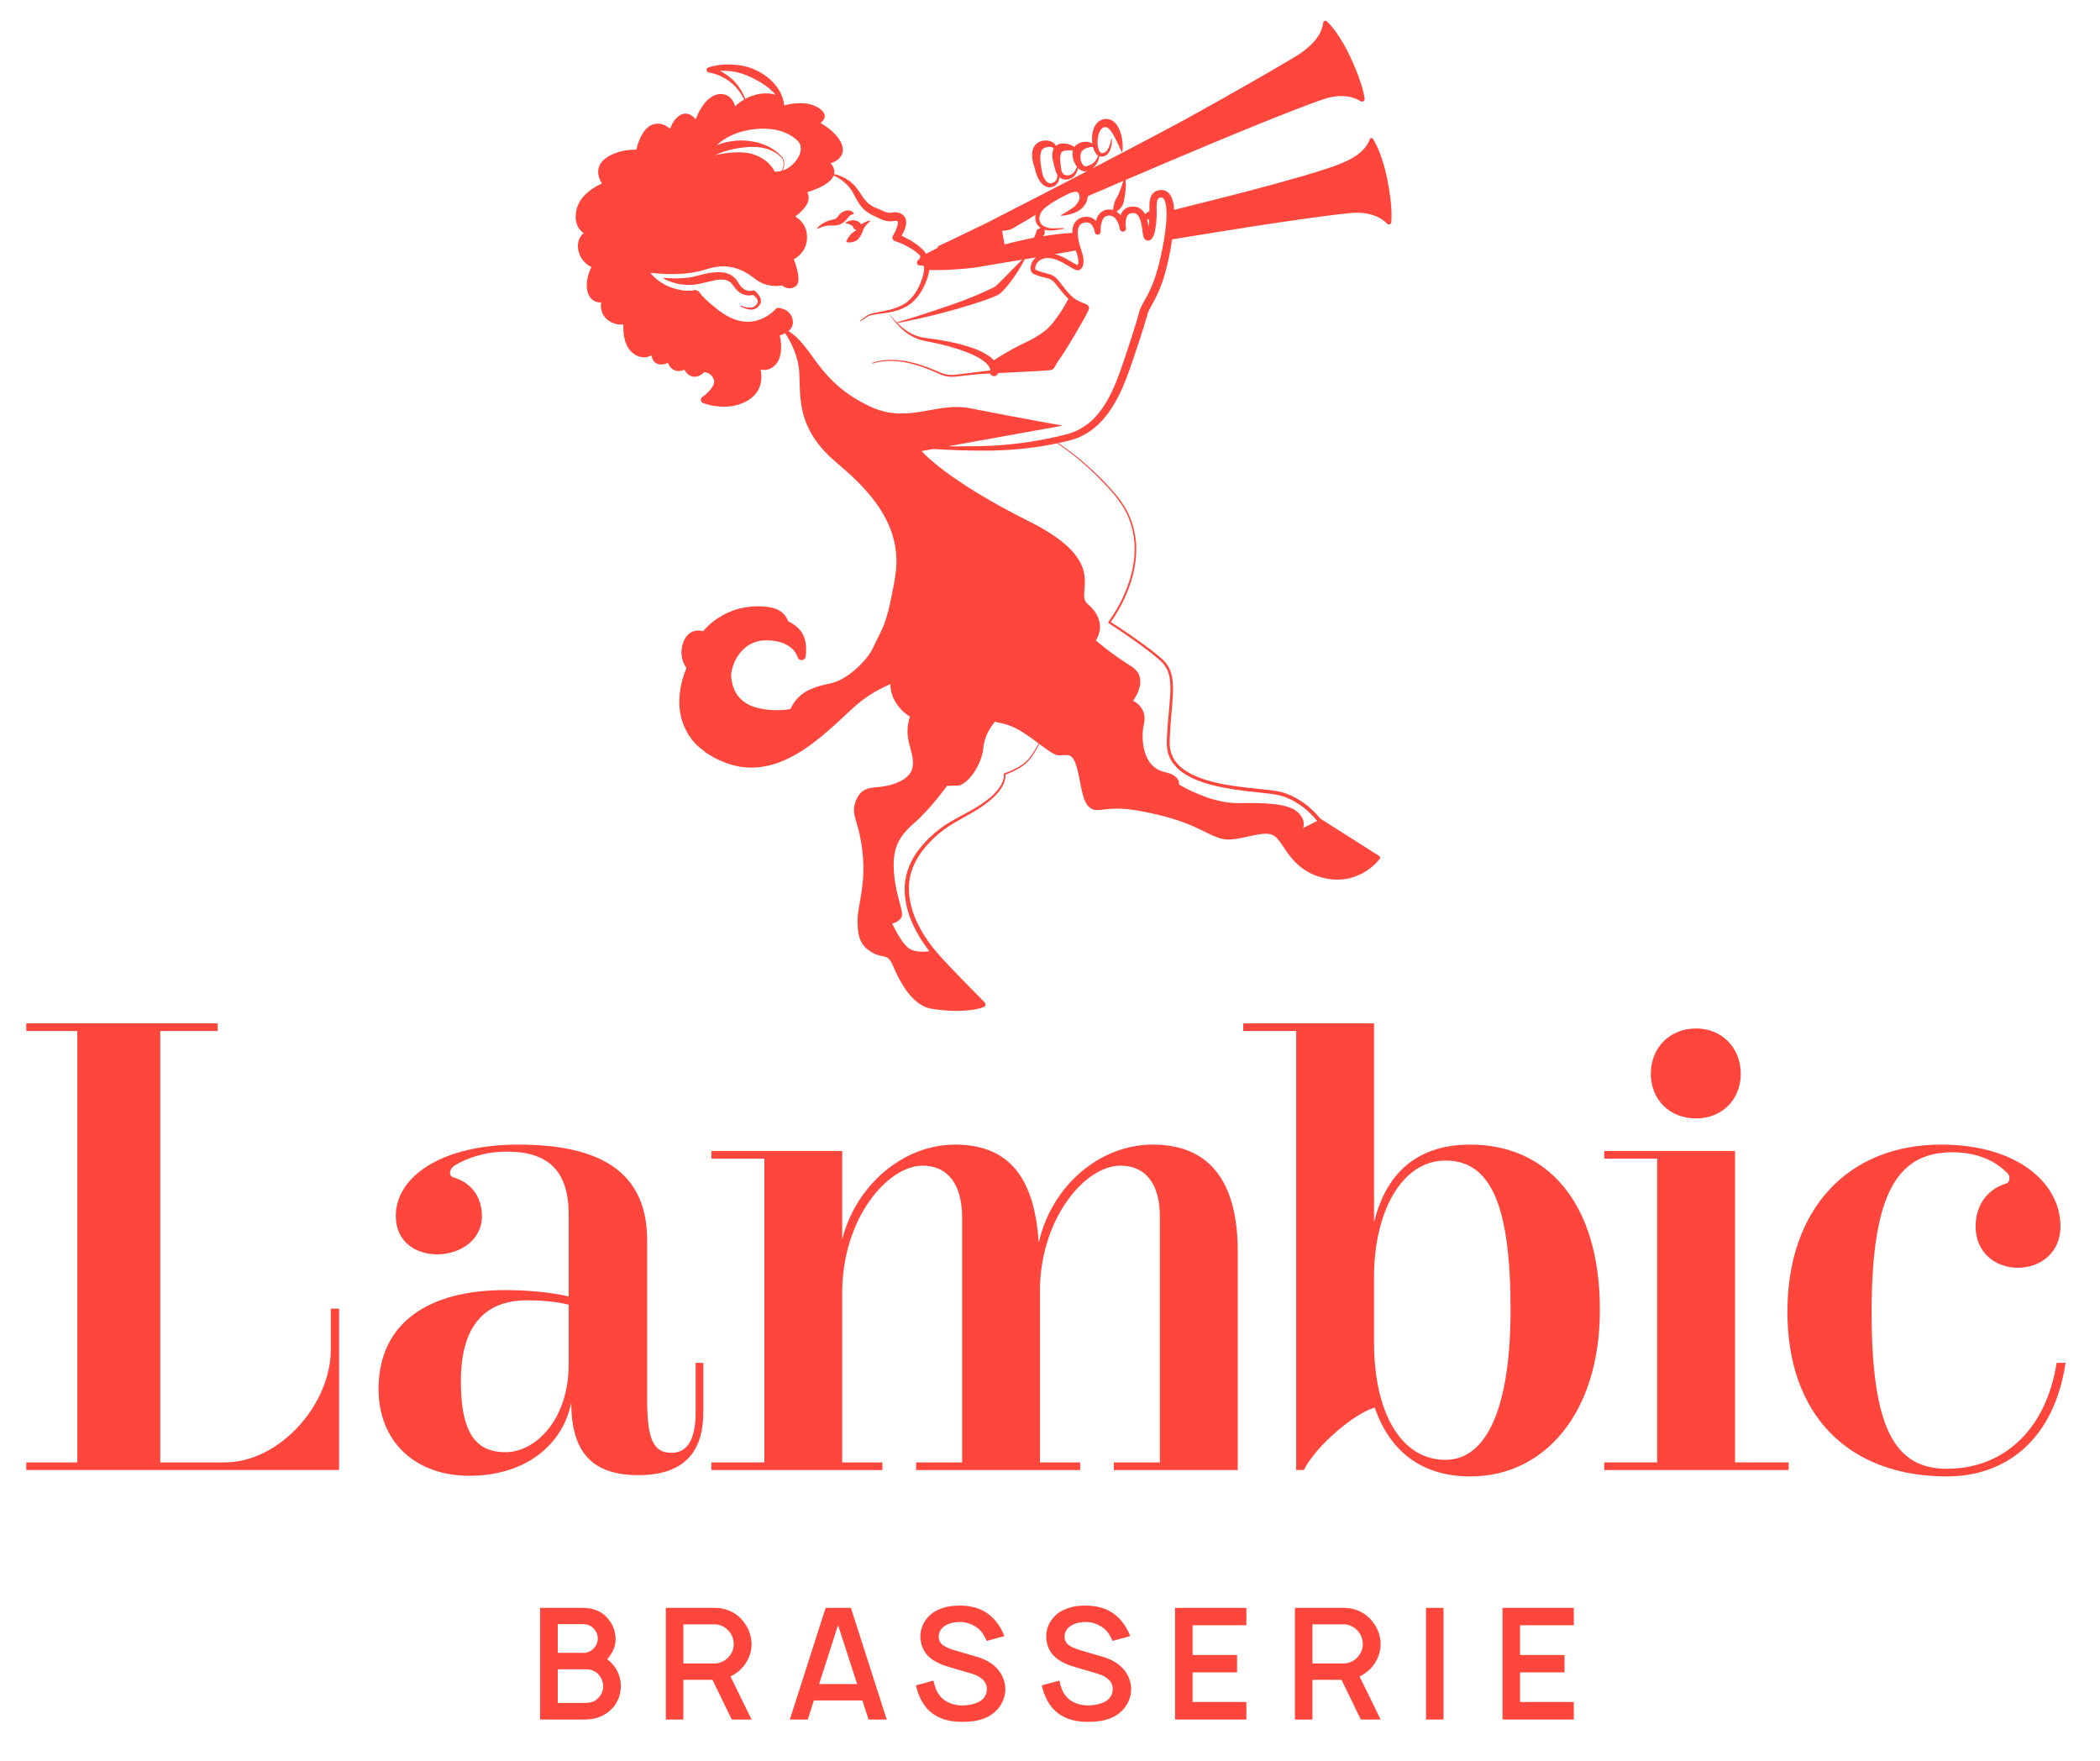 <?xml version="1.0" encoding="UTF-8"?> <svg xmlns="http://www.w3.org/2000/svg" width="365" height="306" viewBox="0 0 365 306" fill="none"><g clip-path="url(#clip0_145_4565)"><mask id="mask0_145_4565" style="mask-type:luminance" maskUnits="userSpaceOnUse" x="-57" y="-113" width="522" height="543"><path d="M-57 -113H464.584V429.819H-57V-113Z" fill="white"></path></mask><g mask="url(#mask0_145_4565)"><path d="M147.794 38.329C147.51 38.413 147.253 38.504 147.008 38.652C146.993 38.661 146.98 38.676 146.974 38.694C146.961 38.736 146.984 38.779 147.025 38.792L147.029 38.793C147.288 38.874 147.538 38.937 147.761 39.045C147.977 39.135 148.194 39.255 148.245 39.355C148.31 39.459 148.289 39.706 148.486 39.796C148.588 39.849 148.702 39.904 148.853 39.949C148.838 39.965 148.828 39.98 148.81 39.995C148.562 40.26 148.141 40.383 147.884 40.712C147.608 41.035 147.329 41.392 147.106 41.948L147.104 41.953C147.101 41.957 147.1 41.961 147.1 41.967C147.088 42.016 147.118 42.065 147.168 42.076C147.769 42.216 148.277 42.083 148.742 41.858C149.216 41.629 149.502 41.135 149.766 40.628C149.834 40.509 149.889 40.353 149.937 40.228C149.964 40.14 149.988 40.049 150.028 39.962C150.096 39.782 150.189 39.6 150.312 39.428C150.542 39.071 150.868 38.749 151.225 38.462L151.23 38.459C151.252 38.441 151.261 38.414 151.256 38.388C151.249 38.348 151.21 38.322 151.17 38.329C150.688 38.424 150.242 38.633 149.809 38.916C149.758 38.952 149.71 38.996 149.661 39.036C149.653 39.005 149.649 38.973 149.638 38.944C149.533 38.63 149.169 38.485 148.785 38.344C148.384 38.209 148.081 38.267 147.794 38.329Z" fill="#FF463C"></path><path d="M142.091 39.772L142.097 39.769C142.622 39.506 143.174 39.306 143.725 39.23C143.997 39.184 144.267 39.165 144.529 39.184C144.822 39.186 145.153 39.194 145.515 39.132C145.878 39.081 146.347 38.854 146.611 38.636C146.887 38.426 147.059 38.239 147.234 38.025C147.513 37.678 147.647 37.343 148.323 37.214L148.349 37.21C148.355 37.209 148.362 37.206 148.369 37.202C148.407 37.182 148.423 37.134 148.403 37.096C148.221 36.743 147.799 36.554 147.377 36.565C146.953 36.572 146.549 36.753 146.258 36.975C145.994 37.161 145.766 37.413 145.622 37.621C145.475 37.833 145.423 37.926 145.211 38.026C144.999 38.115 144.737 38.174 144.441 38.234C144.11 38.302 143.799 38.413 143.507 38.547C142.93 38.837 142.417 39.194 142.005 39.658C141.986 39.679 141.981 39.712 141.994 39.738C142.013 39.776 142.055 39.789 142.091 39.772Z" fill="#FF463C"></path><path d="M103.954 295.093C103.304 295.793 102.552 295.927 101.554 295.927H96.946V290.079H101.958C102.714 290.079 103.523 290.378 104.112 291.077C104.571 291.615 104.842 292.37 104.842 293.069C104.815 293.851 104.516 294.579 103.954 295.093ZM96.946 282.237H101.499C102.146 282.237 102.82 282.562 103.251 283.073C103.655 283.503 103.899 284.069 103.899 284.691C103.927 285.254 103.736 285.794 103.386 286.225C103.01 286.765 102.308 287.114 101.77 287.223H96.946V282.237ZM105.542 288.326C105.651 288.194 105.784 288.03 105.892 287.869C106.618 286.979 107.051 285.822 106.998 284.691C106.943 283.529 106.567 282.371 105.838 281.51C105.194 280.594 104.222 279.949 103.143 279.65C102.579 279.463 101.824 279.409 101.175 279.409H93.874V298.81H101.582C102.308 298.81 103.038 298.729 103.764 298.514C104.895 298.161 105.946 297.489 106.727 296.517C107.482 295.523 107.887 294.309 107.912 293.069C107.912 291.802 107.536 290.591 106.782 289.594C106.431 289.11 106 288.678 105.542 288.326Z" fill="#FF463C"></path><path d="M126.804 287.762C126.184 288.571 125.16 289.057 124.269 289.057H118.775V282.263H124.269C125.133 282.263 126.077 282.749 126.643 283.398C127.207 283.989 127.507 284.822 127.533 285.661C127.56 286.442 127.261 287.17 126.804 287.762ZM129.284 289.487C130.12 288.434 130.656 287.033 130.631 285.661C130.605 284.259 130.092 282.858 129.204 281.778C128.475 280.811 127.451 280.107 126.293 279.731C125.673 279.517 124.972 279.407 124.297 279.407H115.729V298.809H118.775V291.913H123.839L127.18 298.809H130.631L126.965 291.318C127.883 290.887 128.691 290.267 129.284 289.487Z" fill="#FF463C"></path><path d="M142.372 292.638L145.659 282.398L148.975 292.638H142.372ZM143.503 279.408L137.281 298.81H140.403L141.456 295.495H149.888L150.967 298.81H154.12L147.895 279.408H143.503Z" fill="#FF463C"></path><path d="M173.013 289.647C172.122 288.811 171.073 288.272 169.482 287.815L166.06 286.819C165.064 286.522 164.093 286.144 163.662 285.686C163.341 285.335 163.149 284.904 163.149 284.419C163.149 283.664 163.582 282.884 164.362 282.452C165.037 282.048 165.95 281.859 166.921 281.859C167.865 281.859 168.784 282.186 169.482 282.616C170.478 283.207 171.018 284.043 171.504 285.148L174.574 284.314C173.848 282.4 172.608 280.864 170.992 279.975C169.752 279.274 168.297 279.031 166.948 279.004C165.656 279.004 164.308 279.138 162.961 279.786C161.262 280.566 159.97 282.344 159.97 284.339C159.97 285.634 160.456 287.034 161.533 287.976C162.502 288.838 163.796 289.351 165.198 289.756L168.784 290.807C169.645 291.048 170.29 291.372 170.802 291.858C171.288 292.288 171.529 292.882 171.529 293.5C171.529 294.175 171.288 294.93 170.561 295.468C169.778 296.06 168.405 296.359 167.272 296.359C165.79 296.359 164.174 295.846 163.313 294.606C162.773 293.959 162.449 293.043 162.26 292.047L159.188 292.882C159.485 294.12 159.97 295.44 160.858 296.574C162.397 298.487 164.605 299.212 167.165 299.212C169.132 299.212 170.912 298.946 172.338 297.947C173.793 296.976 174.736 295.251 174.736 293.58C174.736 292.074 174.116 290.698 173.013 289.647Z" fill="#FF463C"></path><path d="M194.884 289.647C193.993 288.811 192.944 288.272 191.352 287.815L187.931 286.819C186.932 286.522 185.964 286.144 185.533 285.686C185.208 285.335 185.02 284.904 185.02 284.419C185.02 283.664 185.451 282.884 186.233 282.452C186.908 282.048 187.821 281.859 188.792 281.859C189.736 281.859 190.653 282.186 191.352 282.616C192.349 283.207 192.889 284.043 193.375 285.148L196.445 284.314C195.719 282.4 194.479 280.864 192.863 279.975C191.623 279.274 190.169 279.031 188.819 279.004C187.527 279.004 186.179 279.138 184.831 279.786C183.133 280.566 181.841 282.344 181.841 284.339C181.841 285.634 182.327 287.034 183.404 287.976C184.373 288.838 185.665 289.351 187.069 289.756L190.653 290.807C191.516 291.048 192.161 291.372 192.673 291.858C193.159 292.288 193.403 292.882 193.403 293.5C193.403 294.175 193.159 294.93 192.432 295.468C191.649 296.06 190.276 296.359 189.143 296.359C187.661 296.359 186.045 295.846 185.184 294.606C184.644 293.959 184.32 293.043 184.132 292.047L181.06 292.882C181.356 294.12 181.841 295.44 182.729 296.574C184.268 298.487 186.476 299.212 189.036 299.212C191.003 299.212 192.783 298.946 194.209 297.947C195.664 296.976 196.607 295.251 196.607 293.58C196.607 292.074 195.989 290.698 194.884 289.647Z" fill="#FF463C"></path><path d="M204.237 298.81H216.631V295.765H207.283V290.617H215.015V287.599H207.283V282.426H216.631V279.409H204.237V298.81Z" fill="#FF463C"></path><path d="M236.142 287.762C235.522 288.571 234.5 289.057 233.608 289.057H228.113V282.263H233.608C234.472 282.263 235.416 282.749 235.981 283.398C236.546 283.989 236.844 284.822 236.872 285.661C236.897 286.442 236.601 287.17 236.142 287.762ZM238.622 289.487C239.458 288.434 239.994 287.033 239.966 285.661C239.944 284.259 239.43 282.858 238.54 281.778C237.813 280.811 236.789 280.107 235.632 279.731C235.009 279.517 234.31 279.407 233.636 279.407H225.066V298.809H228.113V291.913H233.177L236.518 298.809H239.966L236.304 291.318C237.221 290.887 238.029 290.267 238.622 289.487Z" fill="#FF463C"></path><path d="M247.852 298.809H250.897V279.408H247.852V298.809Z" fill="#FF463C"></path><path d="M261.151 298.81H273.544V295.765H264.196V290.617H271.928V287.599H264.196V282.426H273.544V279.409H261.151V298.81Z" fill="#FF463C"></path><path d="M57.498 234.497C57.498 244.144 48.513 254.125 39.089 254.125H27.856V179.165H37.834V177.835H4.568V179.165H13.44V254.125H4.568V255.456H58.938V227.407H57.498V234.497Z" fill="#FF463C"></path><path d="M98.843 237.047C98.843 246.695 93.079 252.354 87.867 252.354C83.1 252.354 80.103 249.578 80.103 240.044C80.103 230.838 83.875 225.96 91.637 225.96C93.965 225.96 96.848 226.182 98.843 226.736V237.047ZM122.243 245.367V236.827H120.911V245.367C120.911 250.688 119.137 252.463 116.699 252.463C113.483 252.463 112.484 249.911 112.484 243.256V215.536C112.484 203.672 104.389 198.902 90.087 198.902C76.779 198.902 68.793 204.447 68.793 211.32C68.793 215.868 72.343 217.975 76.001 217.975C79.771 217.975 83.765 215.647 83.765 211.32C83.765 208.108 81.989 205.446 78.664 204.559C78.329 204.336 78.219 204.114 78.219 203.782C78.219 203.45 78.443 202.895 78.996 202.56C81.101 201.232 84.319 200.123 88.088 200.123C95.075 200.123 98.843 203.227 98.843 211.1V225.295C95.629 224.518 91.415 224.186 87.756 224.186C74.56 224.186 65.799 229.839 65.799 241.372C65.799 250.688 72.343 256.452 81.547 256.452C91.747 256.452 97.957 250.688 99.288 243.702C99.288 252.019 102.616 256.343 110.932 256.343C119.803 256.343 122.243 251.352 122.243 245.367Z" fill="#FF463C"></path><path d="M193.592 254.126V255.457H215.131V217.421C215.131 206.554 211.14 198.902 200.384 198.902C191.068 198.902 182.754 206.109 180.535 215.98C179.871 205.334 175.878 198.902 166.008 198.902C156.694 198.902 148.599 206.334 146.382 215.426V200.012H123.648V201.341H132.852V254.126H123.648V255.457H153.367V254.126H146.382V224.628C146.382 211.766 154.256 202.562 160.354 202.562C164.567 202.562 167.227 205.557 167.227 211.657V254.126H159.219V255.457H187.742V254.126H180.755V223.63C181.09 211.322 188.743 202.562 194.727 202.562C198.942 202.562 201.603 205.445 201.603 211.545V254.126H193.592Z" fill="#FF463C"></path><path d="M301.564 200.01H278.829V201.342H288.033V254.125H278.829V255.456H310.877V254.125H301.564V200.01Z" fill="#FF463C"></path><path d="M294.797 194.356C299.233 194.356 302.561 191.138 302.561 186.593C302.561 182.046 299.233 178.72 294.797 178.72C290.252 178.72 286.927 182.046 286.927 186.593C286.927 191.138 290.252 194.356 294.797 194.356Z" fill="#FF463C"></path><path d="M357.463 236.826C355.578 248.804 347.925 255.236 338.391 255.236C329.297 255.236 325.306 248.138 325.306 227.957C325.306 206.666 330.183 200.234 339.39 200.234C343.381 200.234 346.597 201.564 348.703 203.672C349.149 204.004 349.258 204.336 349.258 204.781C349.258 205.113 349.149 205.445 348.703 205.668C345.265 206.666 343.381 209.658 343.381 213.096C343.381 217.866 347.038 220.304 350.701 220.304C354.471 220.304 358.129 217.866 358.129 213.096C358.129 205.557 350.587 198.901 337.391 198.901C321.202 198.901 310.667 210.104 310.667 227.957C310.667 246.03 321.423 256.564 338.391 256.564C348.703 256.564 357.022 250.133 359.017 236.826H357.463Z" fill="#FF463C"></path><path d="M251.24 253.682C243.367 253.682 238.822 245.255 238.822 233.278V221.855C238.822 210.655 243.59 201.674 251.24 201.674C259.114 201.674 262.55 209.437 262.55 227.623C262.55 244.255 258.559 253.682 251.24 253.682ZM255.567 198.903C247.248 198.903 241.147 202.895 238.822 212.431V177.835H216.09V179.165H225.291V255.455H226.623C228.728 251.245 235.272 245.697 238.932 244.59C241.704 252.573 247.471 256.565 255.567 256.565C268.427 256.565 278.076 245.587 278.076 227.623C278.076 208.662 268.65 198.903 255.567 198.903Z" fill="#FF463C"></path><path d="M118.323 47.582C119.377 47.522 120.43 47.381 121.467 47.144C121.983 47.046 122.511 46.855 122.995 46.722C123.477 46.575 123.965 46.452 124.459 46.385C126.441 46.044 128.478 46.558 130.155 47.678C130.591 47.95 130.962 48.254 131.403 48.581C131.845 48.906 132.333 49.174 132.853 49.357C133.841 49.703 134.883 49.794 135.931 49.598C136.421 50.026 137.11 50.219 137.743 50.02C137.91 49.968 138.065 49.894 138.213 49.813C138.295 49.749 138.377 49.677 138.454 49.605C138.525 49.53 138.561 49.438 138.611 49.354C138.765 49.009 138.791 48.667 138.778 48.353C138.758 47.715 138.623 47.12 138.467 46.535C138.326 46.028 138.159 45.534 137.973 45.042C138.625 44.697 139.167 44.218 139.57 43.613C140.026 42.942 140.251 42.132 140.278 41.337C140.295 40.539 140.111 39.714 139.675 39.033C139.311 38.446 138.817 37.975 138.225 37.62C138.879 37.134 139.481 36.589 139.971 35.922C140.25 35.55 140.497 35.093 140.547 34.587C140.589 34.173 140.503 33.765 140.302 33.395C140.874 33.227 141.43 33.037 141.975 32.805C142.601 32.539 143.211 32.227 143.774 31.823C144.217 31.494 144.677 31.069 144.89 30.509C146.119 31.037 147.179 31.892 147.906 32.93C148.118 33.233 148.291 33.544 148.462 33.877C148.639 34.237 148.834 34.593 149.047 34.945C149.47 35.638 149.997 36.369 150.765 36.885C151.138 37.144 151.527 37.336 151.885 37.509L152.947 38.01C153.339 38.193 153.769 38.359 154.267 38.429C154.75 38.513 155.357 38.406 155.591 38.373C155.711 38.362 155.754 38.367 155.85 38.398C155.894 38.409 155.951 38.444 156.006 38.469C156.033 38.495 156.018 38.482 156.033 38.485C156.042 38.461 156.109 38.701 156.035 39.005C155.917 39.613 155.575 40.328 155.221 40.933L155.198 40.969C155.174 41.01 155.154 41.056 155.139 41.102C155.035 41.44 155.225 41.798 155.563 41.902C156.075 42.061 156.631 42.286 157.145 42.53C157.663 42.778 158.167 43.056 158.638 43.374C158.874 43.533 159.105 43.7 159.319 43.88C159.431 43.968 159.537 44.059 159.638 44.156L159.793 44.298L159.886 44.398C159.966 44.526 159.989 44.587 159.933 44.755C159.881 44.91 159.707 45.125 159.554 45.25C159.434 45.352 159.359 45.509 159.374 45.677C159.395 45.952 159.637 46.157 159.911 46.134L159.937 46.132C160.494 46.087 160.695 46.212 160.606 46.957C160.526 47.633 160.314 48.337 160.059 49.002C159.535 50.331 158.765 51.603 157.655 52.48C156.529 53.333 155.082 53.777 153.641 54.051C152.915 54.2 152.174 54.3 151.439 54.508C151.078 54.606 150.698 54.797 150.418 55.035L149.526 55.71C149.497 55.733 149.489 55.776 149.51 55.807C149.533 55.84 149.577 55.849 149.61 55.826L150.534 55.2C150.839 54.973 151.146 54.845 151.507 54.758C152.218 54.596 152.962 54.533 153.703 54.423C153.909 54.394 154.115 54.362 154.321 54.326C155.407 55.8 156.585 57.288 158.213 58.266C159.015 58.77 159.957 59.099 160.886 59.27C161.791 59.469 162.707 59.62 163.602 59.859C165.403 60.273 167.174 60.821 168.834 61.535C169.662 61.892 170.454 62.328 171.11 62.852C171.275 62.982 171.437 63.115 171.559 63.265C171.709 63.405 171.81 63.557 171.909 63.706C171.994 63.855 172.067 64.007 172.09 64.141C172.118 64.212 172.099 64.266 172.113 64.326C172.113 64.338 172.109 64.361 172.105 64.379L165.914 65.138C165.113 65.214 164.325 65.103 163.581 64.796C162.839 64.481 162.079 64.145 161.311 63.861C159.777 63.282 158.182 62.829 156.546 62.633C154.914 62.45 153.231 62.495 151.655 63.035C151.619 63.049 151.599 63.089 151.611 63.126C151.623 63.163 151.663 63.184 151.701 63.172L151.71 63.169C153.245 62.663 154.919 62.634 156.521 62.836C158.133 63.047 159.702 63.516 161.217 64.108C161.979 64.401 162.711 64.736 163.471 65.069C164.235 65.401 165.107 65.534 165.937 65.462C167.587 65.308 169.183 65.059 170.817 64.975C171.246 64.948 171.675 64.931 172.105 64.906C172.171 65.085 172.306 65.237 172.495 65.316C172.861 65.468 173.281 65.294 173.433 64.929C173.445 64.893 173.45 64.865 173.459 64.833C175.841 64.709 178.226 64.603 180.614 64.47L181.843 64.39C182.047 64.374 182.254 64.357 182.467 64.33C182.554 64.323 182.73 64.29 182.847 64.24C182.966 64.185 183.091 64.088 183.175 63.982C183.463 63.565 183.586 63.243 183.818 62.9C184.029 62.556 184.262 62.252 184.506 61.9C185.431 60.525 186.259 59.121 187.095 57.709L188.319 55.574L188.906 54.486C188.999 54.295 189.095 54.118 189.185 53.909C189.215 53.852 189.315 53.601 189.282 53.434C189.271 53.238 189.082 53.016 188.957 52.956C188.703 52.809 188.529 52.764 188.335 52.682C188.149 52.608 187.965 52.533 187.785 52.452C187.413 52.283 187.075 52.121 186.777 51.897C186.163 51.45 185.637 50.846 185.133 50.219L184.381 49.258C184.125 48.94 183.886 48.602 183.538 48.279C183.201 47.964 182.743 47.736 182.322 47.62C181.899 47.497 181.509 47.421 181.134 47.307C180.759 47.197 180.395 47.065 180.041 46.898C179.947 46.934 179.885 46.598 179.978 46.281C180.141 45.636 180.702 45.121 181.378 44.942C182.061 44.737 182.805 44.842 183.525 45.102C184.247 45.359 184.938 45.754 185.631 46.172C185.983 46.381 186.319 46.601 186.733 46.803C186.843 46.853 186.949 46.904 187.103 46.942C187.181 46.959 187.263 46.981 187.397 46.97C187.454 46.968 187.529 46.954 187.611 46.918C187.706 46.878 187.713 46.862 187.755 46.836C188.046 46.63 188.187 46.329 188.253 46.078C188.473 45.066 188.177 44.2 187.919 43.419C187.67 42.658 187.453 41.892 187.365 41.13C187.271 40.383 187.31 39.585 187.681 39.137C187.761 39.013 187.887 38.945 187.999 38.855C188.145 38.806 188.265 38.725 188.441 38.702C188.769 38.623 189.079 38.629 189.329 38.75C189.831 38.971 190.186 39.701 190.293 40.364C190.333 40.613 190.555 40.8 190.814 40.789C191.094 40.777 191.311 40.541 191.299 40.261V40.258C191.274 39.648 191.343 38.958 191.554 38.414C191.761 37.842 192.126 37.509 192.625 37.465C193.159 37.405 193.619 37.639 193.966 38.089C194.305 38.539 194.534 39.185 194.631 39.764H194.634C194.635 39.773 194.635 39.781 194.635 39.789L194.638 39.802L194.639 39.81C194.694 40.106 194.978 40.302 195.274 40.248C195.57 40.193 195.766 39.909 195.711 39.613C195.71 39.605 195.707 39.597 195.706 39.587C195.571 38.73 195.654 37.605 196.17 37.236C196.287 37.13 196.442 37.08 196.619 37.046C196.789 37.018 197.022 37.016 197.179 37.044C197.507 37.11 197.761 37.328 197.965 37.693C198.373 38.441 198.47 39.45 198.618 40.486C198.639 40.622 198.661 40.755 198.694 40.907C198.743 41.069 198.738 41.198 198.923 41.486C198.998 41.573 199.038 41.645 199.214 41.736C199.354 41.818 199.561 41.825 199.711 41.791C199.97 41.714 200.05 41.611 200.158 41.516C200.33 41.328 200.409 41.163 200.475 41.013C200.721 40.414 200.797 39.893 200.881 39.353C201.027 38.3 201.075 37.203 201.033 36.174C201.029 35.689 201.049 35.196 201.157 34.829C201.289 34.453 201.37 34.378 201.709 34.322C202.031 34.286 202.142 34.353 202.341 34.661C202.521 34.962 202.629 35.425 202.685 35.888C202.799 36.828 202.763 37.834 202.681 38.833C202.506 40.837 202.131 42.847 201.686 44.831C201.234 46.826 200.681 48.748 199.811 50.546C199.386 51.461 198.883 52.29 198.369 53.26C198.306 53.39 198.242 53.514 198.182 53.667C198.127 53.788 198.054 54.039 198.034 54.123L197.833 54.853L197.397 56.324C196.799 58.285 196.159 60.239 195.502 62.188C194.835 64.145 194.199 66.069 193.338 67.889C192.486 69.706 191.423 71.421 190.042 72.811C188.642 74.2 186.933 75.139 184.962 75.572C182.987 76.081 180.975 76.461 178.955 76.781C176.935 77.097 174.897 77.311 172.853 77.427C170.813 77.54 168.745 77.554 166.69 77.562C166.05 77.565 165.409 77.561 164.769 77.558L184.699 73.965C184.699 73.965 177.927 72.778 168.601 70.942C162.677 69.775 157.806 73.826 151.029 70.546C141.957 66.158 141.459 60.297 137.043 57.533C137.189 57.411 137.329 57.277 137.453 57.115C137.67 56.825 137.797 56.447 137.818 56.078C137.814 55.701 137.758 55.393 137.626 55.073C137.495 54.76 137.298 54.464 137.045 54.23C136.518 53.766 135.921 53.551 135.242 53.497C135.107 53.487 134.966 53.538 134.869 53.646L134.842 53.675C133.995 54.611 132.791 55.349 131.551 55.702C130.291 56.05 128.942 55.957 127.702 55.506C126.45 55.051 125.339 54.298 124.254 53.409C123.713 52.977 123.182 52.53 122.687 52.059C122.441 51.824 122.201 51.584 121.979 51.334C121.87 51.209 121.765 51.084 121.669 50.956C121.623 50.893 121.577 50.829 121.539 50.767C121.505 50.721 121.454 50.613 121.465 50.644L120.851 50.37C120.597 50.471 120.146 50.533 119.765 50.535C119.365 50.544 118.957 50.505 118.551 50.441C117.746 50.306 116.914 50.08 116.167 49.762C115.415 49.437 114.71 48.997 114.077 48.47C113.691 48.145 113.325 47.778 112.995 47.392C114.767 47.613 116.539 47.682 118.323 47.582ZM127.586 25.878C129.023 25.602 130.497 25.417 131.97 25.597C133.421 25.77 134.939 26.341 135.921 27.5C136.238 28.018 136.255 28.715 136.039 29.301C135.995 29.433 135.939 29.561 135.877 29.685C135.157 29.889 134.642 29.825 134.642 29.825C134.642 29.825 133.865 27.825 131.049 26.858C128.898 26.119 125.965 26.585 124.279 26.968C125.319 26.471 126.43 26.11 127.586 25.878ZM130.518 22.526C136.686 21.589 138.921 24.809 138.921 24.809C138.921 24.809 139.857 26.108 138.225 28.09C137.494 28.98 136.701 29.418 136.046 29.634C136.087 29.537 136.13 29.441 136.163 29.341C136.358 28.722 136.39 28.012 136.038 27.417C135.062 26.186 133.639 25.378 132.123 24.897C130.597 24.431 128.953 24.294 127.367 24.509C126.421 24.628 125.479 24.873 124.574 25.225C125.743 24.146 127.63 22.963 130.518 22.526ZM129.341 16.744C129.195 16.394 129.031 16.053 128.83 15.727C128.438 15.075 127.971 14.456 127.413 13.919C126.855 13.385 126.23 12.913 125.545 12.54C125.406 12.463 125.265 12.396 125.123 12.328C125.811 12.286 126.507 12.306 127.179 12.392C128.441 12.557 129.637 12.97 130.751 13.536C131.887 14.088 132.969 14.726 133.915 15.552C134.242 15.845 134.547 16.169 134.839 16.508C134.785 16.485 134.73 16.459 134.675 16.441C134.251 16.302 133.805 16.233 133.366 16.233C132.927 16.214 132.485 16.242 132.05 16.313C131.178 16.45 130.334 16.75 129.558 17.172C129.551 17.174 129.545 17.18 129.537 17.183L129.341 16.744ZM160.81 49.312C161.113 48.599 161.369 47.876 161.497 47.074C161.503 47.023 161.511 46.97 161.518 46.914C163.615 46.982 165.687 46.861 167.751 46.681C169.961 46.497 172.131 46.023 174.319 45.674L177.667 45.123C176.281 46.469 174.954 47.898 173.621 49.197C173.438 49.381 173.249 49.55 173.069 49.701C172.99 49.754 172.877 49.87 172.834 49.88C172.802 49.897 172.795 49.913 172.743 49.938L172.562 50.018C172.082 50.238 171.611 50.477 171.118 50.682C170.158 51.139 169.163 51.545 168.163 51.938C166.161 52.712 164.121 53.417 162.069 54.084C160.022 54.769 157.961 55.423 155.886 56.03C155.879 56.033 155.877 56.039 155.871 56.042C155.329 55.498 154.841 54.9 154.326 54.325C155.605 54.103 156.885 53.733 158.017 52.971C159.311 52.061 160.194 50.717 160.81 49.312ZM179.147 46.849C179.167 46.986 179.207 47.136 179.305 47.29C179.358 47.367 179.407 47.442 179.507 47.508C179.549 47.538 179.607 47.577 179.638 47.592L179.711 47.623C180.099 47.802 180.507 47.945 180.917 48.062C181.327 48.181 181.741 48.26 182.103 48.362C182.469 48.465 182.763 48.61 183.03 48.849C183.287 49.08 183.533 49.406 183.79 49.724L184.558 50.686C184.91 51.113 185.282 51.538 185.699 51.93C185.014 53.234 184.243 54.497 183.351 55.648C182.893 56.258 182.403 56.831 181.857 57.297C181.294 57.77 180.669 58.189 180.022 58.574C178.73 59.357 177.301 59.909 175.977 60.666C174.891 61.277 173.802 61.897 172.737 62.605C172.654 62.513 172.569 62.423 172.478 62.347C172.287 62.151 172.079 62.001 171.87 61.854C171.031 61.27 170.141 60.865 169.239 60.541C167.435 59.897 165.598 59.461 163.747 59.158C162.827 58.974 161.894 58.881 160.971 58.739C160.059 58.629 159.201 58.389 158.39 57.954C157.583 57.53 156.842 56.971 156.169 56.337C156.106 56.278 156.047 56.215 155.986 56.156C158.087 55.736 160.179 55.272 162.267 54.772C164.369 54.241 166.462 53.669 168.542 53.02C169.582 52.697 170.622 52.367 171.657 51.994C172.171 51.806 172.682 51.59 173.189 51.371L173.378 51.285C173.447 51.252 173.55 51.186 173.634 51.134C173.831 51.014 173.902 50.928 174.038 50.817C174.261 50.608 174.463 50.402 174.65 50.193C175.394 49.346 176.041 48.471 176.647 47.559C177.185 46.755 177.671 45.931 178.111 45.051L180.051 44.733C179.642 45.081 179.325 45.542 179.195 46.081C179.131 46.318 179.107 46.573 179.147 46.849ZM175.435 39.925C176.045 39.778 176.537 39.361 177.079 39.061C177.623 38.762 178.161 38.453 178.695 38.133C179.122 37.864 179.553 37.603 179.979 37.331C179.885 37.888 179.947 38.469 180.261 38.978C180.422 39.239 180.646 39.444 180.891 39.602C180.643 39.679 180.473 39.769 180.323 39.886C180.11 40.034 180.131 40.342 180.027 40.586L179.731 41.31C178.002 41.62 176.301 42.066 174.591 42.474C174.573 42.345 174.551 42.215 174.535 42.085C174.473 41.706 174.399 41.333 174.315 40.964C174.251 40.684 174.255 40.376 174.157 40.109C174.607 40.103 175.027 40.029 175.435 39.925ZM187.366 44.825C187.431 45.184 187.457 45.565 187.385 45.846C187.358 45.957 187.315 46.022 187.275 46.065C187.229 46.05 187.169 46.026 187.109 46.001C186.786 45.847 186.431 45.626 186.081 45.419C185.371 45.002 184.631 44.582 183.807 44.297C183.661 44.245 183.505 44.205 183.35 44.163L186.985 43.526C187.005 43.587 187.025 43.65 187.045 43.712C187.186 44.114 187.298 44.45 187.366 44.825ZM181.107 36.662C181.537 36.111 182.265 35.621 182.938 35.184C183.633 34.743 184.361 34.345 185.105 33.965C185.49 33.765 185.83 33.593 186.175 33.481C186.517 33.37 186.869 33.306 187.093 33.34C187.207 33.352 187.27 33.386 187.315 33.413C187.337 33.429 187.359 33.449 187.381 33.477L187.489 33.637C187.614 33.862 187.666 34.099 187.642 34.383C187.571 34.954 187.135 35.598 186.553 36.044C185.91 36.518 185.19 36.958 184.441 37.349L184.435 37.352C184.411 37.365 184.395 37.39 184.397 37.419C184.399 37.459 184.433 37.49 184.473 37.489C185.355 37.447 186.201 37.215 187.029 36.865C187.891 36.466 188.689 35.752 188.985 34.656C189.033 34.478 189.049 34.288 189.05 34.096C191.115 33.206 193.183 32.324 195.249 31.438C194.994 32.261 194.703 33.065 194.385 33.829C194.173 34.324 193.81 34.734 193.694 35.241C193.59 35.634 193.497 36.022 193.457 36.492C193.147 36.407 192.825 36.392 192.514 36.419C192.071 36.447 191.611 36.667 191.278 36.973C190.934 37.283 190.726 37.673 190.589 38.049C190.545 38.173 190.514 38.294 190.481 38.416C190.279 38.188 190.037 37.983 189.738 37.849C189.239 37.617 188.682 37.634 188.225 37.748C187.991 37.783 187.75 37.907 187.517 38.01C187.299 38.162 187.077 38.316 186.923 38.535C186.601 38.953 186.441 39.452 186.399 39.909C186.381 40.097 186.378 40.282 186.378 40.466C184.633 40.565 182.918 40.791 181.215 41.059C181.369 40.945 181.511 40.819 181.551 40.623C181.599 40.411 181.618 40.169 181.529 39.897C181.919 40.022 182.319 40.045 182.709 40.061H182.715H182.73L184.881 39.79C184.917 39.785 184.943 39.754 184.943 39.718C184.943 39.678 184.91 39.646 184.871 39.646L182.703 39.682H182.725C181.926 39.609 181.107 39.303 180.805 38.667C180.499 38.047 180.683 37.234 181.107 36.662ZM188.826 28.897C188.675 28.905 188.55 28.914 188.438 28.826C188.202 28.706 187.999 28.353 187.887 27.993C187.777 27.626 187.746 27.214 187.815 26.872C187.838 26.697 187.895 26.558 187.933 26.442C187.962 26.407 187.977 26.343 187.999 26.328C188.009 26.316 188.014 26.301 188.019 26.282C188.042 26.258 188.083 26.227 188.113 26.2C188.534 25.781 189.163 25.553 189.965 25.5C190.078 25.985 190.269 26.463 190.666 26.897C190.719 26.948 190.789 26.989 190.855 27.033C190.638 27.796 190.101 28.425 189.415 28.695C189.229 28.782 189.015 28.852 188.826 28.897ZM199.546 38.138C199.613 38.145 199.682 38.166 199.753 38.186C199.731 38.52 199.714 38.854 199.671 39.189C199.663 39.25 199.654 39.313 199.645 39.374C199.581 38.962 199.498 38.539 199.369 38.111C199.427 38.12 199.487 38.133 199.546 38.138ZM190.653 82.71C192.853 84.96 195.159 87.275 196.267 90.257C196.833 91.725 197.151 93.286 197.205 94.859C197.247 96.431 197.075 98.011 196.691 99.541C195.93 102.595 194.521 105.503 192.671 108.035L192.667 108.039L192.662 108.047C192.609 108.131 192.631 108.242 192.715 108.297C194.727 109.599 196.713 110.953 198.641 112.375C199.601 113.09 200.551 113.821 201.445 114.607C201.899 115.003 202.302 115.403 202.605 115.895C202.902 116.383 203.118 116.923 203.233 117.495C203.479 118.634 203.455 119.833 203.385 121.021C203.31 122.211 203.182 123.406 203.075 124.603C202.963 125.801 202.871 127.003 202.822 128.21C202.798 128.805 202.763 129.427 202.857 130.053C202.917 130.679 203.143 131.279 203.406 131.849C203.993 132.97 204.925 133.866 205.97 134.514C207.013 135.177 208.15 135.653 209.307 136.023C211.629 136.765 214.027 137.149 216.418 137.445L220.002 137.842C221.199 137.975 222.362 138.113 223.446 138.543C225.597 139.371 227.506 140.883 228.946 142.667L226.481 143.883C226.481 143.883 227.13 142.631 225.573 141.149C224.015 139.666 220.17 139.465 215.259 139.557C210.349 139.65 204.917 136.329 204.917 136.329C204.917 136.329 205.243 134.767 202.531 134.193C198.301 133.295 198.346 127.865 198.802 125.963C199.549 122.849 196.919 121.775 196.919 121.775C196.919 121.775 199.965 117.893 196.647 115.805C192.803 113.383 190.461 111.275 190.461 111.275C190.461 111.275 192.811 108.146 189.039 104.954C186.625 102.909 193.271 97.781 178.814 90.574C164.357 83.368 160.179 78.385 160.179 78.385L162.206 78.019C163.695 78.11 165.187 78.189 166.681 78.242C168.749 78.294 170.807 78.341 172.887 78.287C174.965 78.231 177.038 78.074 179.101 77.814C180.663 77.622 182.218 77.361 183.762 77.037C186.225 78.71 188.526 80.627 190.653 82.71ZM179.679 130.65C179.283 131.254 178.851 131.846 178.338 132.339C177.813 132.821 177.193 133.201 176.553 133.533C175.913 133.863 175.242 134.149 174.566 134.387C174.503 134.41 174.463 134.473 174.471 134.541L174.474 134.555C174.535 135.029 174.385 135.574 174.171 136.042C173.951 136.519 173.655 136.965 173.317 137.375C172.634 138.194 171.797 138.879 170.918 139.498C169.158 140.751 167.175 141.638 165.282 142.753C163.383 143.859 161.666 145.306 160.237 146.979C158.793 148.654 157.694 150.706 157.355 152.942C157.029 155.178 157.434 157.453 158.206 159.53C159.003 161.61 160.167 163.523 161.503 165.273C161.513 165.285 161.523 165.295 161.533 165.307C160.771 165.409 159.274 165.51 158.213 164.951C156.735 164.173 155.061 160.465 155.061 160.465C155.061 160.465 155.999 160.397 156.63 159.495C157.261 158.594 155.758 156.062 155.395 151.838C155.033 147.614 156.081 145.45 158.894 143.027C161.709 140.605 164.607 136.553 164.607 136.553L166.361 136.527C168.114 136.502 170.633 133.013 170.907 129.99C171.106 127.807 172.295 126.165 172.942 125.419C173.413 125.531 173.883 125.639 174.353 125.743C176.182 126.15 177.867 127.263 179.471 128.406L180.523 129.185C180.263 129.685 179.986 130.178 179.679 130.65ZM186.645 29.948C186.325 30.333 185.935 30.483 185.475 30.473C185.038 30.476 184.753 30.267 184.59 29.907C184.506 29.729 184.455 29.518 184.427 29.297L184.327 28.521C184.269 28.014 184.246 27.515 184.311 27.09C184.347 26.89 184.39 26.701 184.443 26.586C184.501 26.476 184.535 26.424 184.602 26.357C184.733 26.23 185.317 26.142 185.753 26.111C185.994 26.099 186.239 26.102 186.483 26.143C186.426 26.37 186.39 26.594 186.399 26.802C186.429 27.401 186.583 27.934 186.831 28.437C186.933 28.628 187.054 28.821 187.194 29.005C187.051 29.35 186.87 29.678 186.645 29.948ZM183.633 31.149C183.511 31.406 183.329 31.609 183.105 31.726C182.881 31.843 182.611 31.901 182.402 31.843C181.969 31.75 181.609 31.281 181.382 30.77C181.269 30.513 181.181 30.235 181.135 29.971L180.967 29.029C180.862 28.418 180.781 27.81 180.819 27.257C180.843 26.7 180.949 26.235 181.141 26.003C181.241 25.872 181.367 25.77 181.614 25.681C181.862 25.567 182.097 25.533 182.326 25.509C182.551 25.5 182.774 25.54 182.993 25.681C183.053 25.718 183.107 25.778 183.163 25.829C183.133 25.885 183.098 25.939 183.074 25.995C182.918 26.366 182.898 26.709 182.895 27.03C182.93 27.66 183.063 28.21 183.202 28.735L183.41 29.508C183.49 29.801 183.602 30.097 183.785 30.374C183.795 30.393 183.814 30.407 183.827 30.425C183.791 30.681 183.734 30.929 183.633 31.149ZM101.245 40.362C101.31 40.411 101.377 40.452 101.443 40.497C101.231 40.688 101.033 40.898 100.877 41.151C100.41 41.89 100.358 42.813 100.535 43.55C100.693 44.303 101.078 45.045 101.643 45.59C101.997 45.928 102.374 46.189 102.795 46.397C102.602 46.801 102.438 47.21 102.298 47.646C102.087 48.353 101.934 49.106 101.997 49.909C102.027 50.31 102.102 50.708 102.267 51.12C102.435 51.523 102.722 51.964 103.183 52.242C103.597 52.497 104.065 52.568 104.477 52.549C104.449 52.789 104.431 53.033 104.441 53.293C104.465 53.661 104.547 54.035 104.694 54.395C104.854 54.752 105.075 55.084 105.35 55.35C105.869 55.876 106.57 56.226 107.285 56.347C107.649 56.407 107.995 56.426 108.342 56.398C108.321 56.942 108.337 57.48 108.402 58.035C108.505 58.919 108.763 59.846 109.337 60.675C109.646 61.068 110.031 61.457 110.477 61.689C110.914 61.938 111.457 62.132 112.039 62.099C112.473 62.08 112.881 61.938 113.229 61.737C113.247 61.845 113.269 61.954 113.301 62.069C113.381 62.334 113.495 62.639 113.786 62.922C114.078 63.197 114.467 63.316 114.781 63.331C115.101 63.352 115.375 63.301 115.621 63.233C115.795 63.182 115.945 63.117 116.098 63.054C116.127 63.129 116.143 63.202 116.179 63.281C116.358 63.665 116.681 64.077 117.154 64.296C117.606 64.519 118.161 64.519 118.585 64.379C118.714 64.337 118.83 64.287 118.942 64.234C118.995 64.328 119.042 64.419 119.107 64.514C119.342 64.846 119.673 65.201 120.189 65.386C120.71 65.565 121.273 65.456 121.671 65.23C121.966 65.064 122.189 64.881 122.393 64.654C122.55 64.67 122.723 64.704 122.867 64.753C123.107 64.832 123.325 64.954 123.509 65.114C123.866 65.429 124.153 65.977 124.134 66.345C124.106 66.777 123.835 67.29 123.449 67.74C123.075 68.192 122.582 68.62 122.107 68.958L122.071 68.985C121.975 69.053 121.898 69.15 121.855 69.27C121.742 69.582 121.903 69.927 122.217 70.041C123.471 70.496 124.709 70.683 126.005 70.675C127.287 70.641 128.602 70.361 129.747 69.712C130.326 69.417 130.87 68.973 131.322 68.457C131.769 67.925 132.069 67.272 132.219 66.605C132.37 65.933 132.367 65.25 132.269 64.6C132.247 64.465 132.221 64.333 132.193 64.202C132.551 64.303 132.949 64.329 133.325 64.246C133.807 64.146 134.229 63.895 134.549 63.602C134.89 63.317 135.17 62.925 135.35 62.53C135.711 61.725 135.79 60.889 135.767 60.096C135.749 59.475 135.657 58.882 135.53 58.282C135.854 58.19 136.165 58.068 136.474 57.906C137.195 58.992 137.79 60.165 138.225 61.388C138.506 62.185 138.714 63.006 138.833 63.84C138.942 64.671 138.949 65.526 138.977 66.378C139.013 68.082 139.097 69.814 139.505 71.502C139.889 73.193 140.615 74.805 141.586 76.243C142.553 77.689 143.743 78.97 145.054 80.094C146.347 81.228 147.651 82.293 148.845 83.499C151.249 85.864 153.402 88.546 154.647 91.646C155.273 93.188 155.659 94.818 155.774 96.47C155.786 96.885 155.813 97.298 155.815 97.712L155.753 98.954C155.658 99.781 155.551 100.595 155.385 101.438C155.074 103.109 154.751 104.781 154.325 106.403C154.111 107.215 153.861 108.006 153.551 108.77C153.242 109.533 152.862 110.279 152.481 111.047C152.086 111.803 151.755 112.637 151.354 113.287C150.934 113.969 150.415 114.611 149.853 115.209C148.73 116.395 147.401 117.459 145.983 118.182C145.27 118.531 144.523 118.727 143.682 118.905C142.839 119.083 141.957 119.326 141.135 119.669C140.298 119.99 139.449 120.503 138.787 121.167C138.207 121.761 137.743 122.407 137.402 123.199C136.902 123.309 136.317 123.374 135.766 123.398C135.105 123.429 134.435 123.413 133.769 123.357C132.438 123.235 131.134 122.987 130.019 122.393C128.903 121.813 128.047 120.877 127.582 119.721C127.345 119.145 127.198 118.522 127.111 117.879C127.031 117.327 127.122 116.701 127.29 116.094C127.625 114.877 128.283 113.73 129.174 112.863C130.061 111.987 131.219 111.457 132.451 111.303C132.763 111.287 133.073 111.269 133.39 111.266C133.713 111.294 134.043 111.29 134.359 111.341C135.001 111.415 135.615 111.573 136.195 111.791C136.763 112.031 137.286 112.351 137.713 112.761C137.925 112.966 138.117 113.191 138.271 113.435C138.426 113.662 138.567 113.973 138.618 114.149L138.634 114.203C138.709 114.461 138.925 114.663 139.206 114.707C139.594 114.767 139.957 114.502 140.017 114.115C140.119 113.451 140.134 112.859 140.086 112.218C140.031 111.586 139.894 110.937 139.593 110.31C139.27 109.673 138.801 109.171 138.298 108.77C137.879 108.443 137.459 108.181 136.982 107.951C136.879 107.635 136.739 107.386 136.562 107.119C136.315 106.763 135.998 106.463 135.65 106.227C134.959 105.746 134.133 105.551 133.417 105.478C131.997 105.275 130.53 105.345 129.114 105.625C127.694 105.913 126.33 106.462 125.101 107.219C124.483 107.597 123.903 108.029 123.362 108.509C122.945 108.877 122.563 109.25 122.195 109.687C121.963 109.623 121.733 109.586 121.475 109.57C121.029 109.547 120.535 109.645 120.117 109.883C119.25 110.373 118.873 111.223 118.653 111.943C118.413 112.691 118.37 113.533 118.538 114.318C118.623 114.711 118.758 115.09 118.933 115.447C119.049 115.677 119.167 115.883 119.315 116.093C118.387 118.267 117.957 120.565 118.101 122.933C118.302 125.438 119.438 127.918 121.285 129.647L122.746 130.826L124.342 131.774C124.893 132.055 125.471 132.277 126.035 132.527C126.609 132.758 127.225 132.887 127.818 133.069C130.247 133.665 132.847 133.407 135.157 132.578C137.483 131.757 139.563 130.451 141.475 129.003C143.39 127.547 145.149 125.934 146.877 124.315C147.749 123.501 148.578 122.693 149.485 121.991C150.382 121.271 151.345 120.633 152.347 120.067C153.121 119.63 153.929 119.233 154.757 118.886C154.757 119.201 154.778 119.517 154.839 119.829C154.945 120.505 155.178 121.163 155.514 121.763C155.843 122.367 156.262 122.923 156.746 123.414C157.174 123.841 157.639 124.213 158.161 124.543C157.659 125.962 157.614 127.483 157.955 128.933C158.31 130.407 158.833 131.829 158.645 133.157C158.475 134.477 157.413 135.397 156.105 135.923C154.797 136.53 153.441 136.719 151.923 136.846C151.535 136.891 151.126 136.947 150.691 137.091C150.254 137.245 149.826 137.522 149.502 137.877C149.202 138.237 148.977 138.626 148.818 139.011C148.645 139.385 148.527 139.817 148.459 140.261C148.351 141.181 148.598 142.022 148.802 142.73C149.015 143.455 149.214 144.149 149.377 144.857C150.015 147.679 150.245 150.637 149.933 153.514C149.791 154.962 149.505 156.39 149.253 157.895C149.131 158.646 149.033 159.445 149.053 160.254C149.075 161.025 149.103 161.81 149.309 162.637C149.493 163.457 149.989 164.331 150.671 164.881C151.009 165.165 151.337 165.379 151.71 165.589C152.087 165.803 152.514 165.961 152.917 166.055C153.321 166.154 153.686 166.207 153.949 166.298C154.215 166.383 154.393 166.509 154.581 166.722C154.955 167.149 155.199 167.831 155.521 168.537C156.149 169.925 156.878 171.293 157.845 172.53C158.334 173.142 158.866 173.739 159.527 174.223C160.179 174.699 160.925 175.13 161.778 175.27C163.306 175.534 164.803 175.662 166.341 175.665C167.106 175.665 167.874 175.629 168.641 175.533C169.421 175.429 170.149 175.313 170.969 175.005C171.031 174.981 171.094 174.942 171.145 174.891C171.341 174.697 171.341 174.381 171.146 174.185L171.131 174.169C169.599 172.63 168.075 171.079 166.566 169.518C165.077 167.949 163.525 166.393 162.194 164.739C160.871 163.053 159.731 161.223 158.945 159.246C158.183 157.27 157.782 155.134 158.059 153.042C158.343 150.95 159.334 149.009 160.697 147.371C162.067 145.715 163.697 144.295 165.541 143.179C167.375 142.057 169.373 141.123 171.145 139.818C172.031 139.171 172.882 138.454 173.581 137.589C173.926 137.154 174.231 136.682 174.457 136.167C174.658 135.686 174.807 135.178 174.758 134.617C175.415 134.369 176.053 134.085 176.67 133.754C177.315 133.405 177.943 133.007 178.486 132.495C179.015 131.967 179.437 131.366 179.83 130.747C180.129 130.27 180.395 129.778 180.646 129.275L181.895 130.201C182.313 130.499 182.737 130.795 183.262 131.045C183.409 131.102 183.514 131.174 183.713 131.206L183.985 131.254C184.063 131.261 184.127 131.257 184.199 131.258C184.478 131.258 184.741 131.234 184.981 131.219C185.473 131.186 185.846 131.203 186.115 131.403C186.399 131.587 186.641 131.962 186.818 132.383C187.179 133.229 187.383 134.211 187.585 135.179C187.783 136.155 187.945 137.153 188.223 138.163C188.375 138.667 188.533 139.182 188.843 139.682C189.134 140.174 189.699 140.675 190.369 140.753C191.057 140.811 191.479 140.687 191.994 140.649C192.489 140.591 192.974 140.546 193.461 140.527C194.434 140.481 195.411 140.545 196.391 140.662C198.351 140.899 200.302 141.35 202.239 141.833C204.167 142.317 206.045 142.959 207.846 143.785C208.751 144.194 209.629 144.661 210.557 145.097C211.471 145.537 212.531 145.907 213.634 145.897C215.765 145.793 217.686 145.069 219.598 144.891C220.551 144.814 221.407 145.006 221.997 145.703C222.615 146.386 223.123 147.286 223.719 148.109C224.31 148.943 224.986 149.746 225.782 150.427C226.575 151.11 227.485 151.661 228.45 152.061C228.939 152.246 229.43 152.421 229.938 152.531C230.438 152.682 230.958 152.741 231.475 152.81C232.514 152.895 233.578 152.869 234.597 152.606C236.638 152.085 238.469 150.931 239.801 149.267L239.823 149.235C239.927 149.07 239.879 148.85 239.713 148.745L239.699 148.737L229.485 142.251C227.93 140.353 225.97 138.822 223.67 137.943C222.509 137.489 221.255 137.35 220.07 137.225L216.49 136.847C214.115 136.569 211.743 136.201 209.478 135.49C208.349 135.135 207.25 134.679 206.259 134.058C205.263 133.449 204.406 132.623 203.869 131.611C203.63 131.095 203.417 130.557 203.361 129.982C203.273 129.418 203.299 128.833 203.322 128.229C203.362 127.034 203.447 125.841 203.551 124.646C203.653 123.45 203.774 122.254 203.843 121.047C203.906 119.843 203.929 118.611 203.661 117.398C203.535 116.793 203.297 116.202 202.967 115.669C202.638 115.134 202.173 114.682 201.721 114.294C200.807 113.498 199.847 112.769 198.877 112.055C196.979 110.673 195.037 109.363 193.062 108.097C194.882 105.534 196.242 102.661 196.986 99.612C197.369 98.058 197.534 96.45 197.482 94.849C197.418 93.248 197.085 91.657 196.501 90.166C195.921 88.67 195.065 87.291 194.039 86.066C193.019 84.844 191.929 83.681 190.79 82.57C188.675 80.522 186.398 78.644 183.957 76.993C184.386 76.902 184.815 76.808 185.242 76.707C186.242 76.489 187.337 76.142 188.289 75.632C189.257 75.125 190.147 74.475 190.93 73.725C192.487 72.21 193.653 70.381 194.581 68.487C195.525 66.594 196.207 64.6 196.871 62.656C197.542 60.698 198.194 58.737 198.809 56.757L199.258 55.264L199.473 54.502C199.518 54.34 199.517 54.342 199.563 54.225C199.598 54.138 199.651 54.033 199.701 53.931C200.15 53.077 200.705 52.134 201.142 51.173C202.059 49.248 202.637 47.173 203.081 45.146C203.338 43.971 203.558 42.79 203.734 41.598C210.025 40.561 216.319 39.547 222.623 38.611C225.834 38.136 229.049 37.679 232.267 37.291L234.679 37.029C235.466 36.942 236.242 36.946 237.014 37.03C238.546 37.209 240.061 37.781 241.102 38.878L241.119 38.897C241.185 38.965 241.274 39.01 241.375 39.02C241.595 39.039 241.79 38.877 241.81 38.656C241.927 37.338 241.835 36.115 241.709 34.864C241.574 33.622 241.375 32.393 241.127 31.174C240.879 29.954 240.569 28.744 240.175 27.557C239.769 26.369 239.326 25.214 238.617 24.108C238.585 24.057 238.535 24.015 238.474 23.993C238.325 23.938 238.158 24.014 238.105 24.163L238.101 24.173C237.583 25.585 236.419 26.67 235.094 27.437C233.763 28.215 232.283 28.744 230.801 29.245C227.825 30.233 224.793 31.076 221.763 31.913C215.89 33.514 209.985 35.006 204.074 36.47C204.058 36.218 204.035 35.966 204.002 35.71C203.919 35.157 203.813 34.584 203.469 33.993C203.299 33.701 203.035 33.404 202.669 33.205C202.298 33.029 201.863 32.97 201.525 33.044C201.179 33.085 200.794 33.227 200.483 33.516C200.179 33.805 200.021 34.162 199.933 34.471C199.765 35.102 199.771 35.654 199.777 36.196C199.787 36.39 199.778 36.575 199.782 36.766C199.778 36.765 199.773 36.762 199.769 36.762C199.571 36.7 199.442 36.923 199.283 37.023C199.19 37.081 199.099 37.151 199.007 37.217C198.993 37.188 198.981 37.157 198.963 37.126C198.679 36.593 198.099 36.05 197.395 35.931C197.046 35.876 196.751 35.885 196.418 35.938C196.094 35.998 195.742 36.126 195.47 36.362C195.113 36.651 194.905 37.02 194.773 37.393C194.578 37.154 194.331 36.946 194.051 36.774C194.442 36.535 194.747 36.206 194.989 35.853C195.335 35.354 195.374 34.729 195.482 34.162C195.59 33.592 195.655 33.02 195.678 32.447C195.683 32.05 195.677 31.658 195.653 31.265C201.201 28.89 206.754 26.529 212.326 24.214C216.353 22.545 220.387 20.895 224.443 19.313C226.466 18.537 228.525 17.733 230.541 17.077C232.522 16.503 234.773 16.49 236.471 17.581L236.497 17.597C236.586 17.653 236.695 17.68 236.807 17.662C237.055 17.625 237.226 17.394 237.189 17.146C236.99 15.828 236.613 14.662 236.194 13.473C235.77 12.296 235.286 11.145 234.757 10.018C234.227 8.887 233.638 7.782 232.973 6.718C232.294 5.653 231.595 4.637 230.627 3.711C230.569 3.655 230.493 3.618 230.405 3.607C230.194 3.585 230.005 3.737 229.982 3.947L229.981 3.961C229.805 5.551 228.809 6.939 227.585 8.037C226.966 8.589 226.31 9.107 225.594 9.559C225.53 9.601 225.467 9.645 225.403 9.687C221.575 11.99 214.423 16.104 206.01 20.752C202.899 22.422 199.781 24.078 196.655 25.721C194.363 26.925 192.069 28.119 189.773 29.316C190.526 28.817 191.002 27.981 191.07 27.141C191.15 27.173 191.226 27.209 191.314 27.218C191.562 27.233 191.757 27.212 191.967 27.129C192.382 26.974 192.663 26.64 192.837 26.31C193.183 25.634 193.266 24.921 193.274 24.217C193.275 24.181 193.25 24.15 193.215 24.145C193.177 24.138 193.139 24.165 193.133 24.203L193.131 24.209C193.019 24.875 192.822 25.558 192.461 26.078C192.279 26.334 192.043 26.525 191.791 26.577C191.677 26.613 191.513 26.598 191.422 26.579C191.338 26.554 191.259 26.497 191.183 26.402C190.871 25.997 190.762 25.302 190.762 24.683C190.766 24.053 190.879 23.406 191.123 22.881C191.249 22.623 191.406 22.395 191.583 22.262C191.763 22.13 191.933 22.082 192.126 22.091C192.345 22.101 192.426 22.166 192.609 22.274C192.69 22.348 192.779 22.402 192.865 22.512C192.958 22.598 193.043 22.707 193.126 22.829C193.83 23.79 194.327 25.104 194.939 26.374C194.95 26.395 194.973 26.416 194.998 26.418C195.038 26.424 195.077 26.395 195.082 26.354C195.175 25.631 195.145 24.913 195.033 24.195C194.919 23.477 194.719 22.762 194.333 22.055C194.138 21.707 193.869 21.357 193.483 21.066C193.286 20.929 193.046 20.802 192.793 20.734C192.522 20.672 192.255 20.646 192.018 20.677C191.518 20.732 191.029 21 190.707 21.342C190.377 21.683 190.191 22.078 190.058 22.458C189.802 23.225 189.762 23.988 189.833 24.734C189.841 24.799 189.851 24.863 189.861 24.927C189.594 24.785 189.298 24.686 188.979 24.646C188.413 24.572 187.79 24.72 187.281 25.034C187.217 25.077 187.158 25.111 187.091 25.162C187.015 25.229 186.941 25.299 186.869 25.374C186.814 25.43 186.775 25.491 186.737 25.553C186.493 25.354 186.198 25.21 185.914 25.117C185.625 25.014 185.325 24.966 185.031 24.936C184.762 24.899 184.338 24.929 183.955 25.079C183.802 25.15 183.665 25.252 183.539 25.365C183.519 25.325 183.505 25.285 183.482 25.246C183.277 24.91 182.909 24.63 182.506 24.518C182.109 24.393 181.691 24.395 181.325 24.45C180.95 24.494 180.479 24.674 180.127 24.991C179.757 25.318 179.577 25.754 179.466 26.154C179.379 26.555 179.366 26.944 179.402 27.302C179.478 28.025 179.665 28.672 179.853 29.298L179.993 29.757L180.126 30.217C180.231 30.572 180.377 30.893 180.558 31.201C180.738 31.508 180.955 31.799 181.239 32.053C181.517 32.302 181.887 32.517 182.31 32.554C183.157 32.606 183.853 31.998 184.045 31.306C184.097 31.131 184.127 30.957 184.143 30.785C184.265 30.892 184.398 30.988 184.547 31.057C184.87 31.205 185.223 31.23 185.533 31.186C185.841 31.134 186.121 31.044 186.399 30.863C186.665 30.685 186.858 30.448 187.005 30.202C187.19 29.887 187.305 29.557 187.381 29.22C187.567 29.41 187.789 29.578 188.079 29.686C188.394 29.823 188.77 29.781 189.069 29.683C183.195 32.741 177.309 35.772 171.413 38.782C166.301 41.274 163.025 42.8 163.025 42.8L163.011 43.056C162.313 43.409 161.615 43.764 160.918 44.117C160.877 43.997 160.822 43.885 160.75 43.79C160.687 43.709 160.614 43.617 160.551 43.549L160.381 43.378C160.269 43.264 160.151 43.154 160.03 43.05C159.793 42.836 159.543 42.638 159.287 42.453C158.777 42.08 158.242 41.748 157.687 41.453C157.363 41.281 157.038 41.126 156.703 40.98C156.997 40.474 157.247 39.946 157.421 39.307C157.473 39.074 157.518 38.826 157.499 38.528C157.501 38.25 157.395 37.878 157.161 37.569C157.046 37.43 156.873 37.293 156.742 37.208C156.623 37.142 156.513 37.075 156.369 37.023C156.101 36.91 155.745 36.865 155.474 36.89C154.933 36.953 154.759 37.009 154.459 36.969C154.179 36.938 153.861 36.833 153.542 36.689C152.842 36.352 152.046 36.096 151.497 35.764C150.934 35.429 150.459 34.904 150.015 34.3C149.794 33.999 149.589 33.679 149.378 33.359C149.151 33.016 148.901 32.667 148.623 32.354C147.642 31.267 146.338 30.535 144.966 30.25C144.975 30.209 144.989 30.168 144.995 30.125C145.089 29.462 144.802 28.848 144.382 28.382C145.102 28.138 145.791 27.749 146.213 27.067C146.441 26.69 146.535 26.232 146.485 25.798C146.421 25.37 146.29 24.958 146.082 24.59C145.686 23.84 145.098 23.232 144.481 22.683C143.895 22.186 143.269 21.749 142.601 21.366C142.894 21.158 143.155 20.901 143.283 20.541C143.458 20.114 143.254 19.637 142.982 19.337C142.421 18.715 141.661 18.354 140.883 18.138C140.098 17.927 139.282 17.889 138.481 17.945C138.079 17.968 137.681 18.023 137.286 18.091C137.087 18.126 136.891 18.168 136.695 18.213L136.403 18.286L136.291 18.317C136.215 17.012 135.582 15.774 134.755 14.748C133.839 13.654 132.666 12.785 131.394 12.191C130.11 11.573 128.681 11.303 127.286 11.213C125.874 11.15 124.498 11.273 123.121 11.721C122.962 11.773 122.838 11.91 122.813 12.088C122.779 12.334 122.951 12.562 123.198 12.595H123.202C123.851 12.686 124.567 12.914 125.209 13.207C125.857 13.51 126.478 13.882 127.039 14.338C127.603 14.791 128.095 15.335 128.526 15.928C128.745 16.221 128.933 16.538 129.113 16.862L129.358 17.291C128.79 17.626 128.258 18.013 127.773 18.476C127.687 18.166 127.578 17.867 127.413 17.584C127.175 17.172 126.818 16.796 126.361 16.578C125.441 16.131 124.337 16.35 123.563 16.906C122.775 17.454 122.206 18.203 121.746 18.982C121.415 19.546 121.149 20.133 120.909 20.735C120.687 20.461 120.431 20.214 120.097 20.012C119.809 19.842 119.455 19.73 119.086 19.739C118.717 19.761 118.378 19.895 118.099 20.076C117.549 20.433 117.166 20.939 116.875 21.462C116.715 21.758 116.586 22.058 116.475 22.366C116.047 22.01 115.565 21.729 114.981 21.573C114.115 21.328 113.113 21.628 112.475 22.232C111.842 22.825 111.457 23.544 111.151 24.258C110.913 24.833 110.742 25.413 110.601 26.013C109.815 26.001 109.065 26.069 108.301 26.222C107.39 26.404 106.489 26.73 105.665 27.232C105.275 27.5 104.841 27.784 104.517 28.239C104.186 28.673 103.974 29.245 103.969 29.806C103.957 30.367 104.109 30.887 104.319 31.345C104.413 31.538 104.514 31.714 104.622 31.889C103.915 32.197 103.265 32.573 102.631 33.029C101.793 33.66 101.007 34.456 100.533 35.482C100.307 35.99 100.134 36.557 100.091 37.101C100.026 37.646 100.037 38.237 100.219 38.824C100.39 39.409 100.757 39.97 101.245 40.362Z" fill="#FF463C"></path><path d="M119.579 49.511C120.31 49.53 121.119 49.431 121.799 49.276C122.491 49.127 123.163 48.955 123.817 48.8C125.117 48.472 126.413 48.395 127.187 49.303C127.286 49.416 127.369 49.535 127.469 49.663C127.587 49.818 127.689 49.982 127.821 50.128C128.071 50.431 128.375 50.702 128.721 50.92C129.365 51.32 130.154 51.459 130.907 51.235C131.199 51.466 131.483 51.751 131.625 52.055C131.707 52.232 131.735 52.407 131.683 52.57C131.638 52.722 131.489 52.927 131.343 53.075C131.049 53.388 130.615 53.507 130.151 53.459C129.689 53.424 129.222 53.272 128.766 53.111C128.731 53.099 128.691 53.114 128.675 53.147C128.658 53.183 128.673 53.226 128.709 53.243C129.151 53.456 129.603 53.667 130.11 53.764C130.605 53.874 131.222 53.784 131.645 53.41C131.853 53.226 132.031 53.052 132.171 52.752C132.301 52.458 132.274 52.112 132.175 51.84C131.966 51.286 131.613 50.898 131.197 50.536C131.119 50.471 131.01 50.443 130.906 50.474L130.837 50.494C130.321 50.647 129.665 50.534 129.209 50.179C128.975 49.999 128.761 49.783 128.582 49.528C128.487 49.407 128.413 49.262 128.327 49.132C128.223 48.974 128.117 48.795 127.995 48.634C127.501 47.98 126.682 47.495 125.871 47.38C125.061 47.243 124.289 47.3 123.561 47.398C122.83 47.499 122.137 47.667 121.459 47.842C120.775 48.028 120.194 48.18 119.518 48.256C118.199 48.418 116.818 48.403 115.405 48.286H115.401C115.373 48.283 115.345 48.296 115.33 48.323C115.311 48.358 115.325 48.403 115.359 48.422C116.638 49.116 118.087 49.468 119.579 49.511Z" fill="#FF463C"></path></g></g><defs><clipPath id="clip0_145_4565"><rect width="365" height="306" fill="white"></rect></clipPath></defs></svg> 